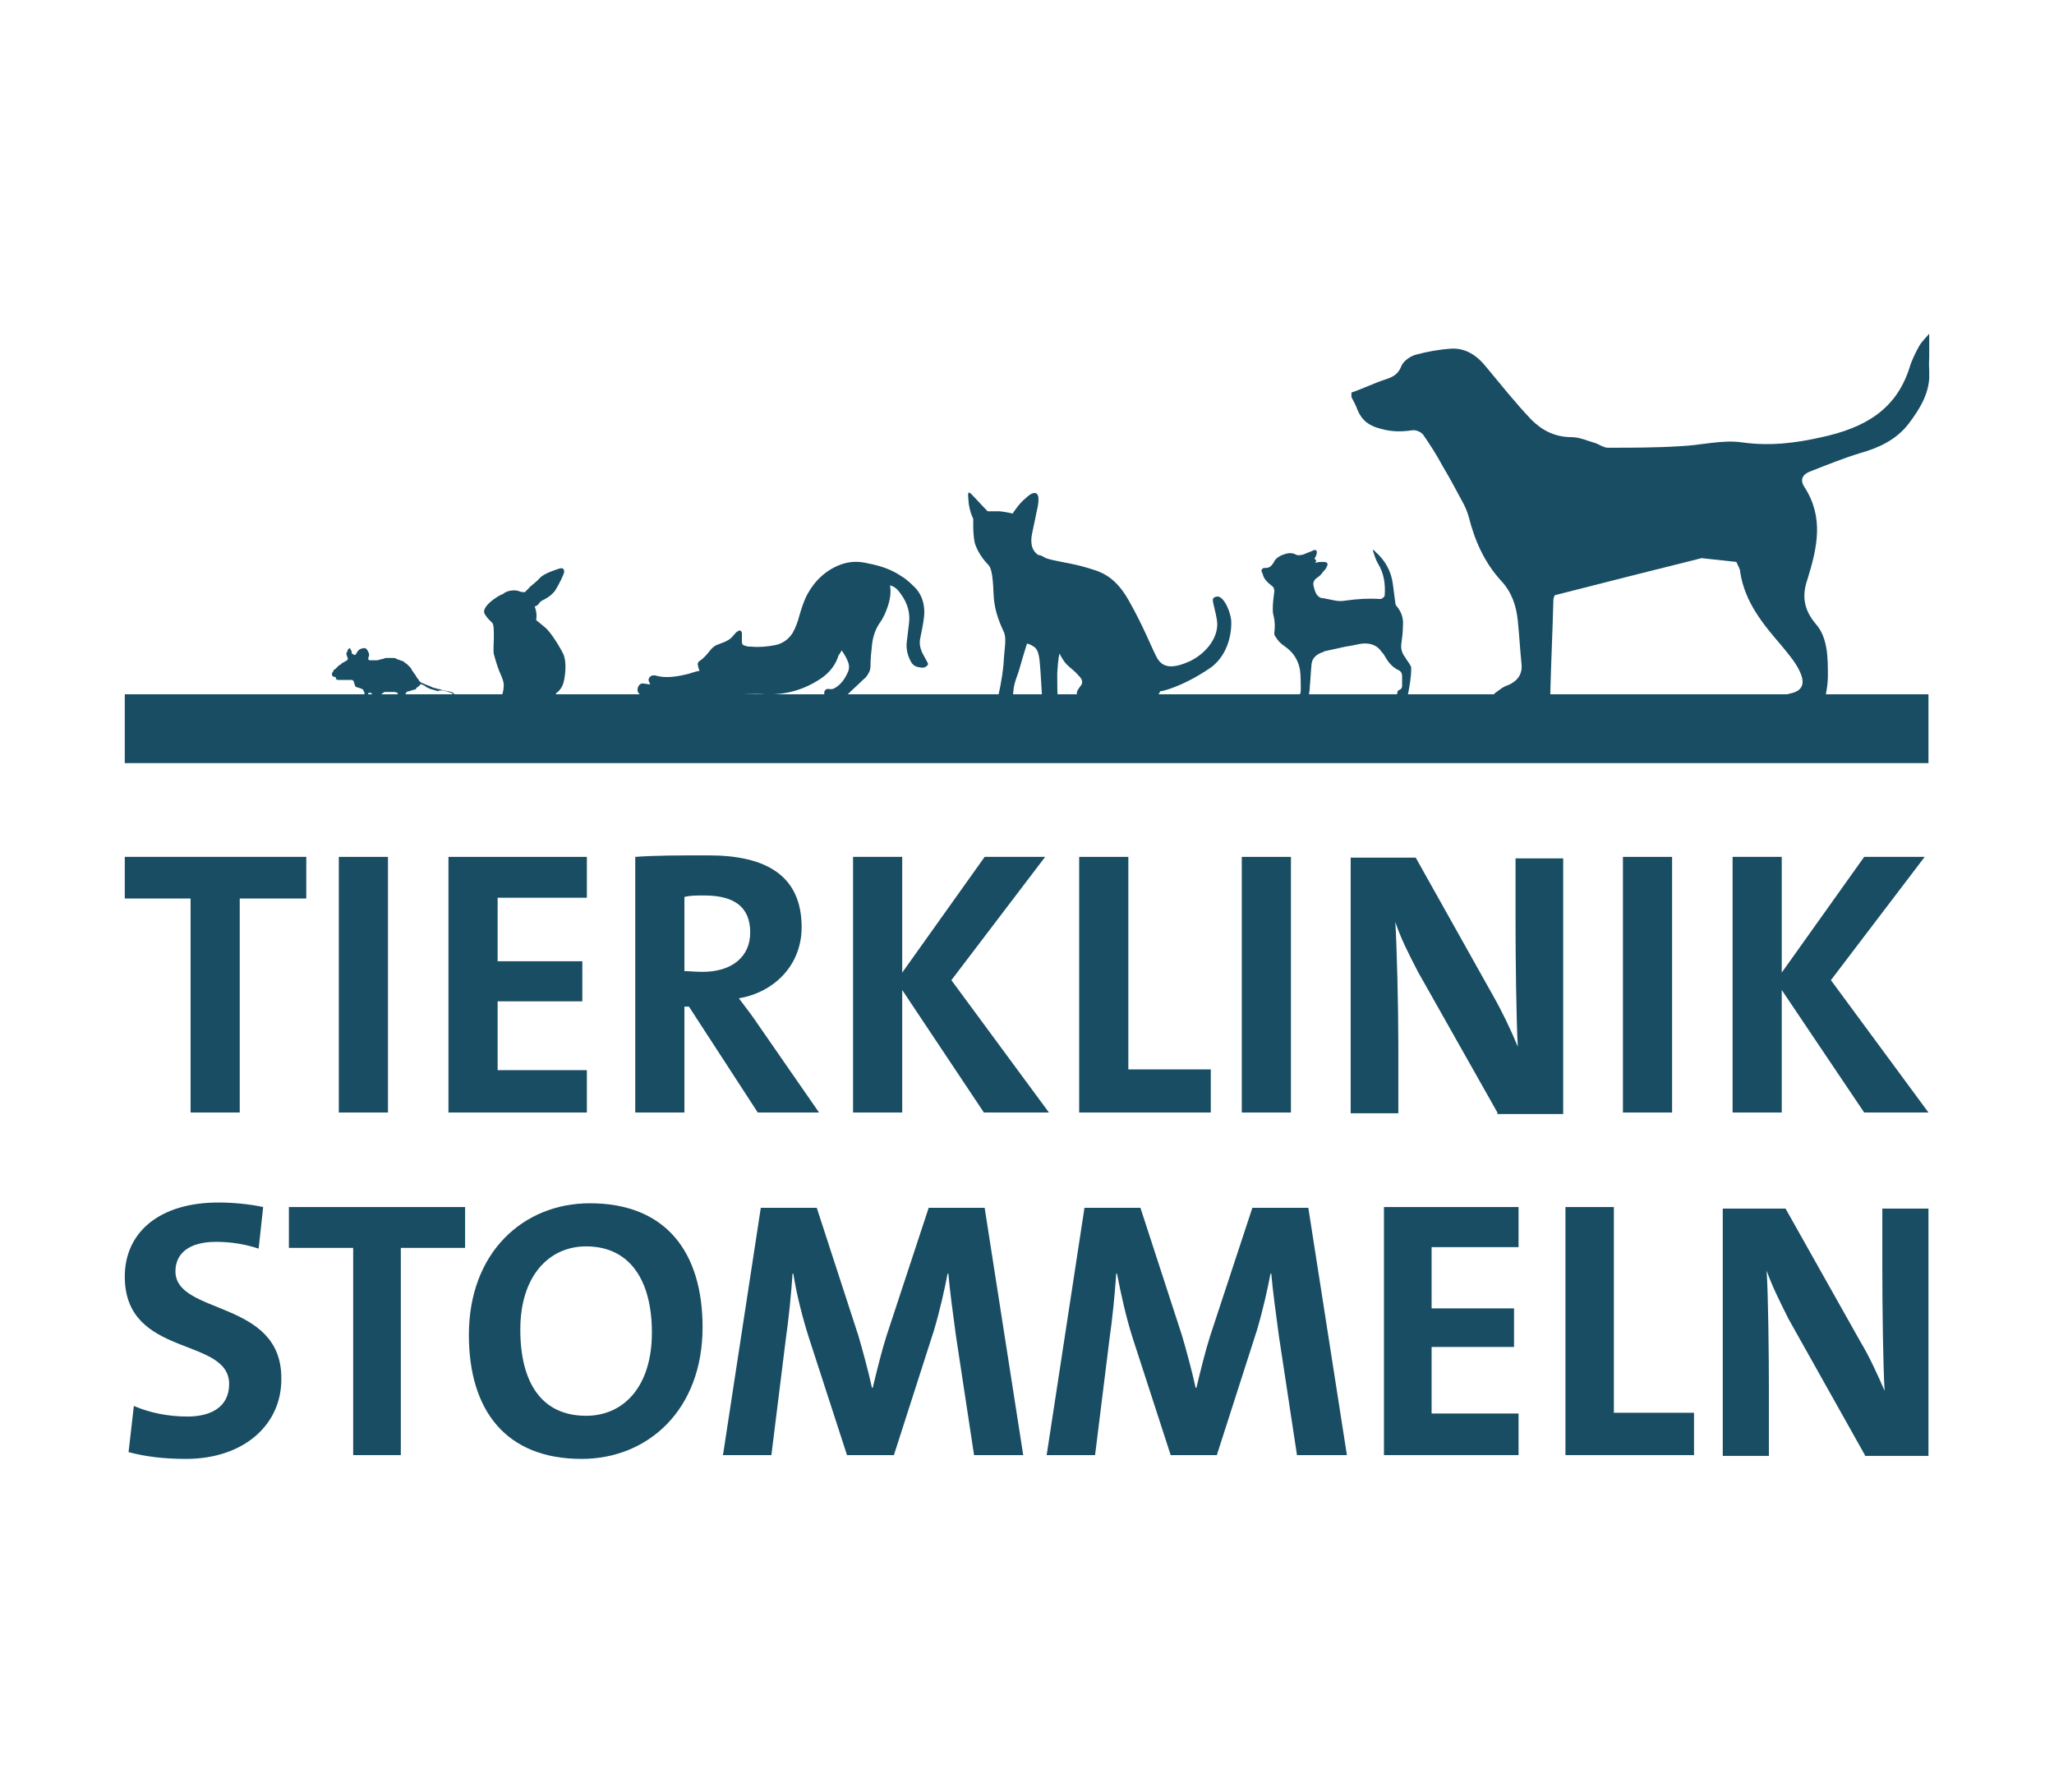 <?xml version="1.0" encoding="UTF-8"?>
<!-- Generator: Adobe Illustrator 25.1.0, SVG Export Plug-In . SVG Version: 6.00 Build 0)  -->
<svg xmlns="http://www.w3.org/2000/svg" xmlns:xlink="http://www.w3.org/1999/xlink" version="1.1" id="Layer_2" x="0px" y="0px" viewBox="0 0 271.6 236.9" style="enable-background:new 0 0 271.6 236.9;" xml:space="preserve">
<style type="text/css">
	.st0{fill:#FFFFFF;}
	.st1{fill:#184D63;}
	.st2{clip-path:url(#SVGID_2_);fill:#184D63;}
	.st3{clip-path:url(#SVGID_4_);fill:#184D63;}
</style>
<g>
	<rect x="16.5" y="91.8" class="st1" width="238.5" height="9.1"></rect>
	<g>
		<defs>
			<rect id="SVGID_1_" x="16.5" y="44" width="238.6" height="148.9"></rect>
		</defs>
		<clipPath id="SVGID_2_">
			<use xlink:href="#SVGID_1_" style="overflow:visible;"></use>
		</clipPath>
		<path class="st2" d="M44.4,89.6c0-0.1-0.1-0.1-0.2-0.1c-0.1,0-0.1,0-0.2-0.1c0,0-0.1-0.1-0.1-0.1c0,0,0-0.1,0-0.2    c0-0.1,0-0.2,0.1-0.2c0-0.1,0.1-0.2,0.1-0.2c0-0.1,0.1-0.2,0.2-0.2l0.1-0.1c0.1-0.1,0.2-0.2,0.3-0.3l0,0c0.1-0.1,0.2-0.2,0.3-0.2    l0.1-0.1c0.1-0.1,0.2-0.2,0.3-0.2l0.5-0.3c0.1-0.1,0.1-0.2,0.1-0.2c0-0.1-0.1-0.2-0.1-0.3c0-0.1-0.1-0.2-0.1-0.3    c0-0.1,0-0.2,0.1-0.3l0,0c0-0.1,0.1-0.2,0.1-0.3c0,0,0.1-0.1,0.2-0.2c0.1,0,0.1,0,0.1,0c0,0.1,0,0.2,0.1,0.2    c0,0.1,0.1,0.2,0.1,0.3l0,0.1c0,0.1,0.1,0.2,0.2,0.2c0,0,0.1,0.1,0.2,0.1c0.1,0,0.2-0.1,0.2-0.2l0.1-0.1c0-0.1,0.1-0.2,0.2-0.3    l0,0c0.1-0.1,0.2-0.2,0.3-0.2c0.1,0,0.2-0.1,0.3-0.1c0.1,0,0.2,0,0.2,0c0.1,0,0.2,0,0.2,0.1c0.1,0,0.1,0.1,0.2,0.2    c0,0.1,0.1,0.1,0.1,0.2c0,0.1,0.1,0.2,0.1,0.2c0,0.1,0,0.2,0,0.3c0,0.1-0.1,0.2-0.1,0.3l0,0c0,0.1,0,0.2,0,0.2    c0,0,0.1,0.1,0.2,0.1c0.1,0,0.2,0,0.3,0l0.2,0c0.1,0,0.3,0,0.4,0l0.1,0c0.1,0,0.3-0.1,0.4-0.1l0.4-0.1c0.1,0,0.2-0.1,0.3-0.1    c0.1,0,0.2,0,0.3,0l0.7,0c0.1,0,0.3,0,0.4,0.1l0.2,0.1c0.1,0,0.3,0.1,0.3,0.1l0.3,0.1c0.1,0,0.2,0.1,0.3,0.2l0.3,0.2    c0.1,0.1,0.2,0.2,0.3,0.3l0.1,0.1c0.1,0.1,0.2,0.2,0.2,0.3l0.4,0.6c0.1,0.1,0.2,0.2,0.2,0.3l0.2,0.3c0.1,0.1,0.2,0.2,0.2,0.3    l0.1,0.1c0.1,0.1,0.2,0.2,0.3,0.2l0.7,0.3c0.1,0,0.2,0.1,0.3,0.1l0.4,0.2c0.1,0,0.3,0.1,0.4,0.1l0.3,0.1c0.1,0,0.3,0,0.4,0.1    l0.5,0.1c0.1,0,0.3,0.1,0.4,0.1l0.1,0c0.1,0,0.3,0.1,0.3,0.1l0.1,0c0.1,0,0.2,0.1,0.3,0.2l0,0c0.1,0.1,0.2,0.2,0.2,0.2    c0,0.1,0.1,0.2,0.1,0.3c0,0.1,0,0.2-0.1,0.3c0,0.1-0.1,0.2-0.1,0.2c0,0-0.2,0.1-0.3,0.1l-0.1,0.1c-0.1,0-0.3,0.1-0.4,0.1l-0.2,0    c-0.1,0-0.3,0-0.4,0l-1.1,0c-0.1,0-0.3,0-0.4,0h-0.8c-0.1,0-0.3,0-0.4,0l-0.7,0c-0.1,0-0.3,0-0.4,0l-0.6,0c-0.1,0-0.3,0-0.4,0    l-0.2,0c-0.1,0-0.3,0-0.4,0l-0.1,0c-0.1,0-0.3,0-0.3,0c-0.1,0-0.1,0-0.1,0c0.1,0,0.2-0.1,0.3-0.1l0.2,0c0.1,0,0.3-0.1,0.4-0.1    l0.4-0.1c0.1,0,0.3,0,0.4-0.1l0.6-0.1c0.1,0,0.3,0,0.4,0l1.2,0c0.1,0,0.3,0,0.4,0h0.9c0,0,0.5,0,0.5,0c0.1,0,0.3,0,0.4,0l0,0    c0.1,0,0.3-0.1,0.4-0.1c0.1,0,0.2-0.1,0.3-0.1c0.1,0,0.1-0.1,0.2-0.2c0,0,0.1-0.1,0.1-0.2s0-0.1-0.1-0.2c0,0-0.1-0.1-0.2-0.1    s-0.2-0.1-0.3-0.1l-0.3-0.1c-0.1,0-0.3-0.1-0.4-0.1l-0.2,0c-0.1,0-0.3,0-0.4,0L58,91.4c-0.1,0-0.3-0.1-0.4-0.1l-0.3-0.1    c-0.1,0-0.3-0.1-0.4-0.1l-0.4-0.2c-0.1,0-0.2-0.1-0.3-0.2l-0.4-0.2c-0.1,0-0.2-0.1-0.2,0c0,0-0.1,0.1-0.2,0.2l0,0    c-0.1,0.1-0.2,0.2-0.3,0.2L55,91.1c-0.1,0.1-0.2,0.1-0.3,0.1c-0.1,0-0.2,0.1-0.3,0.1c-0.1,0-0.2,0.1-0.3,0.1c-0.1,0-0.2,0-0.3,0.1    c-0.1,0-0.1,0-0.1,0.1s0,0.1,0,0.1c0,0-0.1,0.1-0.2,0.1c-0.1,0-0.2,0.1-0.3,0.2L53,92.1c-0.1,0.1-0.2,0.1-0.3,0.1l-0.1,0    c-0.1,0-0.3,0.1-0.4,0.1c-0.1,0-0.2,0.1-0.3,0.1c0,0-0.1,0.1-0.2,0.1c-0.1,0-0.2,0-0.2,0c0,0,0,0,0-0.1c0,0,0-0.1,0-0.1    c0,0,0,0-0.1,0c0,0-0.1,0-0.2,0c-0.1,0-0.1,0-0.2,0c0,0-0.1,0-0.2,0c0,0-0.1,0-0.2,0s-0.2,0-0.2,0c0,0-0.1,0,0-0.1    c0,0,0.1-0.1,0.2-0.1c0,0,0,0,0.1,0c0,0,0.3-0.1,0.3-0.1s0.2,0,0.3,0c0.1,0,0.1,0.1,0.4,0C51.9,92,52,92,52,92    c0.1,0,0.3-0.1,0.3-0.1c0.1,0,0.1-0.1,0.1-0.1c0,0-0.1,0-0.2,0c-0.1,0-0.2,0.1-0.2,0.1c0,0-0.1,0.1-0.1,0.1c0,0,0,0,0,0    c0,0,0,0-0.1,0h0c0,0-0.1,0-0.1,0c-0.1,0-0.2,0.1-0.3,0.1c-0.1,0-0.2,0-0.2,0c-0.1,0-0.1,0,0-0.1c0.1,0,0.2-0.1,0.3-0.1    c0.1,0,0.2,0,0.4-0.1l0.1,0c0.1,0,0.2,0,0.3,0c0.1,0,0.2,0,0.2,0c0.1,0,0.1,0,0.1-0.1s-0.1-0.1-0.1-0.1s-0.2-0.1-0.3-0.1    c-0.1,0-0.2,0-0.3,0l0,0c-0.1,0-0.3,0-0.4,0l0,0c-0.1,0-0.3,0-0.4,0l-0.1,0c-0.1,0-0.3,0-0.3,0.1h0c-0.1,0.1-0.2,0.1-0.3,0.2    l-0.1,0c-0.1,0-0.3,0.1-0.4,0.1l0,0c-0.1,0-0.2,0.1-0.2,0.1c0,0-0.1,0.1-0.2,0.2c-0.1,0.1-0.1,0.2-0.1,0.2c0,0-0.1,0.1-0.1,0.2v0    v0.1c0,0.1,0,0.2,0,0.2s-0.1-0.1-0.1-0.1c0,0,0-0.1-0.1-0.1c0,0-0.1,0-0.1,0.1h0c0,0,0,0,0,0c-0.1,0.1-0.2,0.2-0.2,0.2    c0,0-0.1,0-0.1,0c0-0.1,0-0.1,0.1-0.2c0,0,0-0.1,0-0.1c0,0-0.1,0-0.1,0.1c0,0-0.1,0.1-0.2,0.1h0h0c0,0-0.1,0,0-0.1    c0,0,0.1-0.1,0.1-0.1c0,0,0.1-0.1,0.1-0.1c0,0,0,0,0,0c0,0-0.1,0-0.1,0c0,0,0,0,0-0.1c0,0,0.1-0.1,0.1-0.1c0.1,0,0.1,0,0.2,0    c0,0,0.1,0,0.1,0c0,0,0.1-0.1,0.1-0.1c0-0.1,0.1-0.2,0.1-0.3s0-0.2,0-0.3l0,0l0,0c-0.1,0-0.2-0.1-0.3-0.1h0h0    c-0.1,0-0.2,0-0.2,0.1l0,0c0,0-0.1,0.2-0.1,0.2c0,0.1,0,0.1,0,0.1c0,0.1-0.1,0.2-0.1,0.3c0,0-0.1,0.1-0.2,0.1v0c0,0,0,0.1,0,0.1    c0,0.1-0.1,0.2-0.1,0.2c0,0-0.1,0-0.1-0.1c0-0.1,0-0.1-0.1-0.1s-0.1,0-0.1,0c0,0-0.1,0.1-0.1,0.2l0,0l0,0c-0.1,0-0.1,0-0.1,0    c0,0,0-0.1,0-0.2c0-0.1,0-0.1,0-0.1c0,0-0.1,0-0.1,0.1l0,0l0,0c0,0-0.1,0.1-0.1,0.1c0,0,0,0,0-0.1c0,0,0-0.1,0.1-0.1    c0,0,0.1-0.1,0.1-0.1c0,0,0.1-0.1,0.2-0.1c0.1,0,0.1-0.1,0.2-0.1c0,0,0.1-0.1,0.1-0.1c0,0,0-0.1,0-0.2c0-0.1,0-0.3-0.1-0.4l0,0    c0-0.1-0.1-0.2-0.2-0.3L47,90.8c0-0.1-0.1-0.2-0.1-0.3c0-0.1-0.1-0.2-0.1-0.3c0-0.1-0.1-0.2-0.1-0.2c0,0-0.1-0.1-0.2-0.1    c-0.1,0-0.2,0-0.3,0l-0.1,0c-0.1,0-0.3,0-0.4,0l-0.1,0c-0.1,0-0.3,0-0.4,0l0,0c-0.1,0-0.3,0-0.4,0l-0.1,0c-0.1,0-0.2-0.1-0.3-0.1    C44.5,89.7,44.4,89.6,44.4,89.6"></path>
		<path class="st2" d="M138.3,73.8c1.1,0.4,3.6,0.7,5.2,1.2c1.6,0.5,3.7,0.8,5.7,4.3c2,3.5,3,6.2,3.8,7.7c0.8,1.4,2.2,1.4,4.4,0.4    c2.2-1.1,3.9-3.3,3.5-5.5c-0.4-2.3-0.9-2.8-0.1-3c0.8-0.3,1.8,1.5,2,3.1c0.1,1.7-0.4,4.5-2.6,6.2c-2.3,1.6-4.2,2.4-5.3,2.8    c-1.1,0.4-1.5,0.4-1.5,0.4s-0.1,1-2.6,1.4c-2.5,0.4-4.2,0.2-5.4,0.3c-1.1,0-1.3-0.1-1.5-0.4c-0.1-0.1-0.1-0.5-0.1-0.5    s-1.2,0.1-1.4-0.4c-0.1-0.4,0.3-0.8,0.4-1c0.2-0.2,0.6-0.7-0.1-1.4c-0.7-0.8-1.1-1-1.6-1.5c-0.6-0.6-1-1.5-1-1.5s-0.2,0.7-0.3,2.6    c0,1.8,0,2.8,0.1,3.2c0.1,0.4,0.6,0.6,0.5,1.1c-0.1,0.4-0.7,0.2-1.5,0.4c-0.7,0.1-1.4-0.2-1.3-0.7c0-0.5,0.2-0.7,0.2-0.7    s-0.2-3.6-0.3-4.6c-0.1-1.2-0.3-1.9-0.8-2.2c-0.6-0.4-0.9-0.4-0.9-0.4s-0.6,1.9-0.9,3c-0.3,1.2-0.8,2-0.9,3.3    c-0.1,1.2-0.3,2-0.7,2.2c-0.5,0.1-0.9,0.1-1.6,0.1c-0.6-0.1-0.9-0.6-0.6-1.1c0.4-0.6,0.9-0.6,0.9-0.6s0.5-2,0.7-4.2    c0.1-2.1,0.4-3.1,0.1-4.1c-0.4-0.9-1.3-2.7-1.4-4.9c-0.1-2.1-0.2-3.6-0.7-4.1c-0.5-0.5-1.3-1.5-1.7-2.6c-0.4-1-0.3-3.5-0.3-3.5    s-0.4-0.7-0.6-2c-0.1-1.4-0.3-2,0.7-0.9c1,1.1,1.8,1.9,1.8,1.9h1.6c0.9,0.1,1.7,0.3,1.7,0.3s0.9-1.4,1.7-2    c0.7-0.7,1.5-1.1,1.7-0.2c0.1,0.9-0.2,1.7-0.5,3.3c-0.3,1.5-0.5,2-0.4,2.9c0.1,0.8,0.5,1.2,0.9,1.5    C137.5,73.3,138.3,73.8,138.3,73.8"></path>
		<path class="st2" d="M69.4,78.3c0,0-0.5,0-0.7-0.1c-0.2-0.1-0.6-0.2-1.2-0.1c-0.7,0.1-1.2,0.6-1.2,0.6c0.8-0.6-2.9,1.3-2.2,2.5    c1.1,1.7,1.2,0.4,1.2,3.2c0,0.6-0.1,1.7,0,2.1c0.1,0.4,0.4,1.4,0.7,2.2c0.3,0.7,0.7,1.5,0.6,2.1c0,0.5-0.2,1.3-0.5,1.6    C66,92.7,66.2,93,66.5,93c0.3,0.1,0.2-0.1,0.4-0.1c0.2,0.1,0.4,0,0.7,0c0.3,0.1,0.3,0,0.3,0s0.3,0.1,0.6,0.1c0.2,0,0.3,0,0.5,0    c0.2,0.1,0.3,0.1,0.5,0c0.2-0.1,0.6-0.1,0.8-0.1c0.1,0,0.3-0.1,0.3-0.2c0-0.2-0.1-0.3-0.2-0.3c-0.1-0.1-0.1-0.2-0.1-0.3    c0-0.1,0-0.2,0.3-0.2c0.3,0,0.6,0,0.5,0.2c-0.1,0.2-0.3,0.3-0.1,0.4c0.2,0.1,0.3,0.2,0.7,0.2c0.4,0,1.1,0,1.3,0    c0.3,0,0.7,0,0.7-0.1c0.1-0.1,0.1-0.3,0-0.4c-0.1-0.2-0.3-0.5-0.1-0.6c0.2-0.1,0.7-0.6,0.9-1.3c0.2-0.7,0.5-2.6,0-3.8    c-0.6-1.2-1.8-3.1-2.5-3.6c-0.7-0.6-1.1-0.9-1.1-0.9s0.1-0.6,0-1.1c-0.1-0.5-0.2-0.7-0.2-0.7s0.3-0.1,0.5-0.3    c0.1-0.2,0.3-0.4,0.5-0.5c0.2-0.1,1.1-0.5,1.7-1.3c0.5-0.8,1.2-2.2,1.2-2.5c0-0.3-0.1-0.6-0.7-0.4c-0.6,0.2-1.9,0.6-2.5,1.2    c-0.5,0.6-1.3,1.1-1.5,1.4C69.6,78.1,69.4,78.3,69.4,78.3"></path>
		<path class="st2" d="M173.9,74.4c0.2,0,0.4-0.1,0.7-0.1c0.1,0,0.3,0,0.4,0c0.5,0,0.7,0.2,0.4,0.7c-0.1,0.3-0.4,0.5-0.6,0.8    c-0.2,0.3-0.5,0.5-0.8,0.7c-0.3,0.3-0.4,0.6-0.3,1c0.1,0.4,0.2,0.8,0.4,1.1c0.2,0.3,0.5,0.5,0.9,0.5c0.5,0.1,1,0.2,1.5,0.3    c0.5,0.1,1,0.1,1.5,0c1.5-0.2,2.9-0.3,4.4-0.2c0.1,0,0.3,0,0.4-0.1c0.1-0.1,0.3-0.2,0.3-0.4c0.1-1.5-0.1-2.9-0.9-4.2    c-0.3-0.5-0.5-1.2-0.7-1.8c0.2,0.1,0.3,0.1,0.3,0.2c1.4,1.2,2.2,2.7,2.4,4.5c0.1,0.8,0.2,1.5,0.3,2.3c0,0.2,0.1,0.4,0.3,0.6    c0.6,0.8,0.8,1.6,0.7,2.6c0,0.7-0.1,1.5-0.2,2.2c-0.1,0.7,0.1,1.3,0.5,1.8c0.2,0.4,0.5,0.7,0.7,1.1c0.1,0.1,0.1,0.3,0.1,0.4    c0,1.1-0.2,2.2-0.4,3.3c-0.1,0.2-0.2,0.4-0.4,0.4c-0.2,0-0.4,0-0.7,0.1c-0.2,0-0.4,0-0.4-0.2c0-0.2,0.1-0.4,0.1-0.6    c0.1-0.1,0.2-0.2,0.3-0.2c0.2-0.1,0.3-0.3,0.3-0.5c0-0.4,0-0.8,0-1.3c0-0.4-0.2-0.7-0.5-0.8c-0.8-0.4-1.3-1-1.7-1.7    c-0.1-0.2-0.3-0.5-0.5-0.7c-0.6-0.9-1.5-1.2-2.6-1.1c-0.7,0.1-1.4,0.3-2.2,0.4c-0.9,0.2-1.8,0.4-2.7,0.6c-0.1,0-0.1,0-0.2,0.1    c-1,0.3-1.6,0.9-1.6,1.9c-0.1,0.9-0.1,1.7-0.2,2.6c0,0.5-0.1,1-0.2,1.6c0,0.1-0.2,0.3-0.3,0.4c-0.4,0.1-0.8,0.1-1.2,0.1    c-0.1,0-0.3-0.1-0.2-0.2c0-0.2,0.1-0.4,0.2-0.5c0.5-0.2,0.5-0.6,0.5-1c0-0.8,0-1.7-0.1-2.5c-0.2-1.2-0.8-2.2-1.7-2.9    c-0.4-0.3-0.7-0.5-1-0.8c-0.2-0.2-0.4-0.5-0.6-0.8c-0.1-0.1-0.1-0.3-0.1-0.4c0.1-0.8,0.1-1.5-0.1-2.3c-0.1-0.3-0.1-0.6-0.1-0.9    c0-0.8,0.1-1.5,0.2-2.3c0-0.4-0.1-0.6-0.4-0.8c-0.4-0.3-0.8-0.7-1-1.1c-0.1-0.3-0.2-0.6-0.3-0.8c0-0.2,0.1-0.3,0.3-0.4    c0.1,0,0.1,0,0.2,0c0.5,0,0.8-0.2,1.1-0.7c0.3-0.7,1-1,1.7-1.2c0.4-0.1,0.8-0.1,1.2,0.1c0.3,0.2,0.7,0.1,1.1,0    c0.4-0.2,0.8-0.3,1.2-0.5c0.4-0.2,0.6,0,0.5,0.4c0,0.2-0.2,0.5-0.3,0.7C174.2,74.1,174,74.2,173.9,74.4    C173.9,74.4,173.9,74.4,173.9,74.4"></path>
		<path class="st2" d="M122.7,87.9c-0.4,0.5-0.8,0.4-1.3,0.3c-0.5-0.1-0.8-0.4-1-0.8c-0.4-0.8-0.6-1.6-0.5-2.5    c0.1-0.8,0.2-1.7,0.3-2.5c0.2-1.7-0.4-3.1-1.5-4.4c-0.3-0.3-0.6-0.5-1-0.6c0,0,0,0.1,0,0.1c0.2,1.3-0.2,2.5-0.7,3.7    c-0.2,0.4-0.4,0.8-0.7,1.2c-0.6,0.9-0.9,1.9-1,2.9c-0.1,0.9-0.2,1.9-0.2,2.8c0,0.5-0.2,0.9-0.5,1.3c-0.1,0.2-0.3,0.3-0.5,0.5    c-0.6,0.6-1.3,1.2-1.9,1.8c-0.7,0.7-1.5,0.8-2.5,0.7c-0.3-0.1-0.6-0.2-0.7-0.6c-0.1-0.4,0.2-0.8,0.6-0.7c0.5,0.1,0.8-0.1,1.2-0.4    c0.6-0.5,1-1.1,1.3-1.8c0.2-0.4,0.2-0.8,0.1-1.2c-0.2-0.6-0.5-1.1-0.9-1.7c-0.1,0.2-0.2,0.3-0.3,0.5c-0.1,0.1-0.2,0.3-0.2,0.4    c-0.5,1.4-1.5,2.4-2.7,3.1c-2.1,1.3-4.4,1.9-6.9,1.8c-1.7-0.1-3.4,0-5.1,0.2c-1,0.1-2,0.1-3,0.2c-1.3,0.1-2.6,0.1-3.9,0    c-0.8,0-1.6,0-2.4,0c-0.6,0-1.2,0-1.8-0.2c-0.7-0.2-0.9-0.8-0.5-1.4c0.2-0.2,0.4-0.3,0.7-0.2c0.3,0,0.5,0.1,0.8,0.1    c-0.1-0.1-0.1-0.1-0.1-0.2c-0.1-0.2-0.2-0.4-0.1-0.6c0.1-0.2,0.3-0.4,0.6-0.4c0.1,0,0.1,0,0.2,0c1.3,0.4,2.7,0.2,4-0.1    c0.6-0.1,1.2-0.4,1.9-0.5c-0.1-0.3-0.2-0.5-0.2-0.7c-0.1-0.2,0-0.5,0.2-0.6c0.6-0.4,1-0.9,1.4-1.4c0.3-0.4,0.7-0.7,1.1-0.8    c0.2-0.1,0.3-0.1,0.5-0.2c0.6-0.2,1.1-0.5,1.5-1c0.2-0.2,0.3-0.4,0.5-0.5c0.3-0.2,0.5-0.2,0.6,0.2c0,0.3,0,0.7,0,1    c0,0.4,0,0.6,0.5,0.7c0.2,0.1,0.5,0.1,0.7,0.1c1.1,0.1,2.2,0,3.2-0.2c1-0.2,1.8-0.8,2.3-1.6c0.4-0.7,0.7-1.5,0.9-2.3    c0.3-1,0.6-2,1.1-2.9c1-1.8,2.5-3.2,4.5-3.9c1.2-0.4,2.3-0.4,3.5-0.1c1.6,0.3,3.1,0.8,4.4,1.7c0.7,0.4,1.3,1,1.9,1.6    c0.9,1,1.2,2.3,1.1,3.6c-0.1,1-0.3,1.9-0.5,2.9c-0.2,0.8,0,1.6,0.4,2.3c0.2,0.4,0.4,0.7,0.6,1.1V87.9z"></path>
		<path class="st2" d="M229.6,74.3c0.2,0.5,0.5,0.9,0.5,1.3c0.6,4,3,6.9,5.5,9.8c0.8,1,1.7,2,2.3,3.2c0.7,1.4,0.8,2.7-1.2,3.1    c-0.3,0.1-0.6,0.1-0.8,0.3c-0.3,0.3-0.6,0.6-0.7,1c0,0.2,0.5,0.5,0.8,0.6c0.6,0.2,1.3,0.3,2.1,0.4c0,1.3,0,2.4-1.7,2.8    c-0.5,0.1-1.1,1-1,1.4c0.1,0.5,0.8,1.1,1.4,1.2c2,0.4,2.9-0.3,3.4-2.4c0.5-2.6,1.5-5.1,1.5-7.7c0-2.3,0-5-1.6-6.8    c-1.7-2-1.8-3.9-1.1-5.9c1.3-4.2,2.2-8.2-0.4-12.2c-0.6-0.9-0.3-1.6,0.6-2c2.3-0.9,4.5-1.8,6.8-2.5c2.5-0.7,4.8-1.8,6.4-3.9    c1.5-2,2.9-4.2,2.7-7c-0.1-1.5,0.1-3.1,0.2-5.1c-0.7,0.8-1.2,1.3-1.5,1.8c-0.5,0.9-1,1.9-1.3,2.9c-1.8,5.7-6.1,8-11.6,9.2    c-3.5,0.8-6.9,1.2-10.5,0.7c-2.7-0.4-5.5,0.4-8.3,0.5c-3.2,0.2-6.3,0.2-9.5,0.2c-0.5,0-1.1-0.4-1.6-0.6c-1.1-0.3-2.1-0.8-3.2-0.8    c-2.2,0-3.9-0.9-5.3-2.3c-2.1-2.2-4-4.6-6-7c-1.2-1.5-2.7-2.5-4.6-2.4c-1.6,0.1-3.2,0.4-4.7,0.8c-0.7,0.2-1.6,0.8-1.9,1.5    c-0.4,1.1-1.2,1.5-2.2,1.8c-1.5,0.5-2.9,1.2-4.4,1.7v0.6c0.3,0.6,0.6,1.1,0.8,1.7c0.6,1.4,1.5,2.1,3.1,2.5    c1.4,0.4,2.7,0.4,4.1,0.2c0.5-0.1,1.2,0.2,1.5,0.6c0.9,1.3,1.8,2.7,2.6,4.2c0.9,1.5,1.7,3,2.5,4.5c0.4,0.7,0.7,1.4,0.9,2.1    c0.8,3.2,2.1,6.1,4.3,8.5c1.4,1.5,2,3.3,2.2,5.3c0.2,1.9,0.3,3.9,0.5,5.8c0.1,1.3-0.6,2.2-1.8,2.7c-0.7,0.2-1.2,0.7-1.8,1.1    c0,0.2,0,0.4,0.1,0.6c0.9,0.4,1.9,0.8,2.9,1.2c-0.1,1.2-0.9,1.9-2,2.3c0,0-0.1,0-0.1,0c-0.4,0.4-0.8,0.7-1.2,1.1    c0.4,0.3,0.7,0.8,1.1,1c2.2,1.1,4,0.2,4.7-2.2c0.3-1.1,0.3-2.2,1.7-2.7c0.2-0.1,0.2-0.9,0.2-1.5c0.1-4,0.3-8.1,0.4-12.1    c0-0.4,0.2-0.7,0.2-0.7c6.6-1.7,13-3.3,19.4-4.9"></path>
		<polygon class="st2" points="31.7,118.8 31.7,147.1 25.2,147.1 25.2,118.8 16.5,118.8 16.5,113.3 40.5,113.3 40.5,118.8   "></polygon>
		<rect x="44.8" y="113.3" class="st2" width="6.5" height="33.8"></rect>
		<polygon class="st2" points="59.3,147.1 59.3,113.3 77.6,113.3 77.6,118.7 65.8,118.7 65.8,127.1 77,127.1 77,132.4 65.8,132.4     65.8,141.5 77.6,141.5 77.6,147.1   "></polygon>
		<path class="st2" d="M100.2,147.1l-9.1-14h-0.6v14H84v-33.8c2.7-0.2,5.8-0.2,9.7-0.2c7.5,0,12.3,2.6,12.3,9.5c0,5-3.6,8.6-8.3,9.4    c1,1.3,1.9,2.5,2.7,3.7l7.9,11.4H100.2z M93.1,118.4c-0.9,0-1.9,0-2.6,0.2v9.8c0.5,0,1.4,0.1,2.4,0.1c3.9,0,6.3-2,6.3-5.2    C99.2,120,97.2,118.4,93.1,118.4"></path>
		<polygon class="st2" points="130.1,147.1 119.3,130.9 119.3,147.1 112.8,147.1 112.8,113.3 119.3,113.3 119.3,128.6 130.2,113.3     138.2,113.3 125.8,129.6 138.7,147.1   "></polygon>
		<polygon class="st2" points="142.7,147.1 142.7,113.3 149.2,113.3 149.2,141.4 160.1,141.4 160.1,147.1   "></polygon>
		<rect x="164.2" y="113.3" class="st2" width="6.5" height="33.8"></rect>
		<path class="st2" d="M198,147.1l-10.5-18.6c-1.3-2.5-2.3-4.5-3-6.6c0.2,3,0.4,11.2,0.4,16.1v9.2h-6.3v-33.8h8.6l10.2,18.2    c1.2,2.1,2.4,4.6,3.3,6.8c-0.2-3.4-0.3-11.7-0.3-16.4v-8.5h6.3v33.8H198z"></path>
		<rect x="214.6" y="113.3" class="st2" width="6.5" height="33.8"></rect>
		<polygon class="st2" points="246.5,147.1 235.6,130.9 235.6,147.1 229.1,147.1 229.1,113.3 235.6,113.3 235.6,128.6 246.5,113.3     254.5,113.3 242.1,129.6 255,147.1   "></polygon>
		<path class="st2" d="M24.6,192.9c-2.9,0-5.4-0.3-7.6-0.9l0.7-6.1c2.1,0.9,4.5,1.4,7.1,1.4c3,0,5.5-1.2,5.5-4.3    c0-6.3-13.8-3.4-13.8-14.2c0-5.8,4.5-9.8,12.4-9.8c1.8,0,4.1,0.2,5.9,0.6l-0.6,5.5c-1.8-0.6-3.7-0.9-5.6-0.9    c-3.7,0-5.4,1.6-5.4,3.9c0,5.8,14,3.7,14,14.1C37.3,188.4,32.2,192.9,24.6,192.9"></path>
		<polygon class="st2" points="53,165 53,192.4 46.7,192.4 46.7,165 38.2,165 38.2,159.6 61.5,159.6 61.5,165   "></polygon>
		<path class="st2" d="M76.9,192.9c-10,0-14.9-6.4-14.9-16.4c0-10.9,7.2-17.4,16-17.4c10,0,14.9,6.4,14.9,16.4    C92.9,186.4,85.7,192.9,76.9,192.9 M77.5,164.8c-4.9,0-8.7,3.9-8.7,11c0,7,2.8,11.4,8.7,11.4c5,0,8.7-3.9,8.7-11    C86.2,169.3,83.3,164.8,77.5,164.8"></path>
		<path class="st2" d="M128.8,192.4l-2.4-15.8c-0.4-3-0.8-5.9-1-8.2h-0.1c-0.4,2.1-1,4.8-1.8,7.5l-5.3,16.5H112l-5-15.4    c-0.9-2.8-1.7-6-2.1-8.6h-0.1c-0.2,2.9-0.5,5.9-0.9,8.7l-1.9,15.3h-6.4l5-32.7h7.4l5.5,16.9c0.5,1.7,1.3,4.6,1.8,6.9h0.1    c0.6-2.5,1.2-4.9,1.8-6.8l5.6-17h7.4l5.1,32.7H128.8z"></path>
		<path class="st2" d="M171.5,192.4l-2.4-15.8c-0.4-3-0.8-5.9-1-8.2h-0.1c-0.4,2.1-1,4.8-1.8,7.5l-5.3,16.5h-6.1l-5-15.4    c-0.9-2.8-1.6-6-2.1-8.6h-0.1c-0.2,2.9-0.5,5.9-0.9,8.7l-1.9,15.3h-6.4l5-32.7h7.4l5.5,16.9c0.5,1.7,1.3,4.6,1.8,6.9h0.1    c0.6-2.5,1.2-4.9,1.8-6.8l5.6-17h7.4l5.1,32.7H171.5z"></path>
		<polygon class="st2" points="183,192.4 183,159.6 200.8,159.6 200.8,164.9 189.3,164.9 189.3,173 200.2,173 200.2,178.1     189.3,178.1 189.3,186.9 200.8,186.9 200.8,192.4   "></polygon>
		<polygon class="st2" points="207,192.4 207,159.6 213.4,159.6 213.4,186.8 224,186.8 224,192.4   "></polygon>
		<path class="st2" d="M246.6,192.4l-10.1-18c-1.2-2.4-2.2-4.4-2.9-6.4c0.2,2.9,0.3,10.8,0.3,15.6v8.9h-6.1v-32.7h8.3l9.9,17.6    c1.2,2,2.3,4.4,3.2,6.5c-0.2-3.3-0.3-11.4-0.3-15.9v-8.2h6.1v32.7H246.6z"></path>
	</g>
</g>
</svg>
